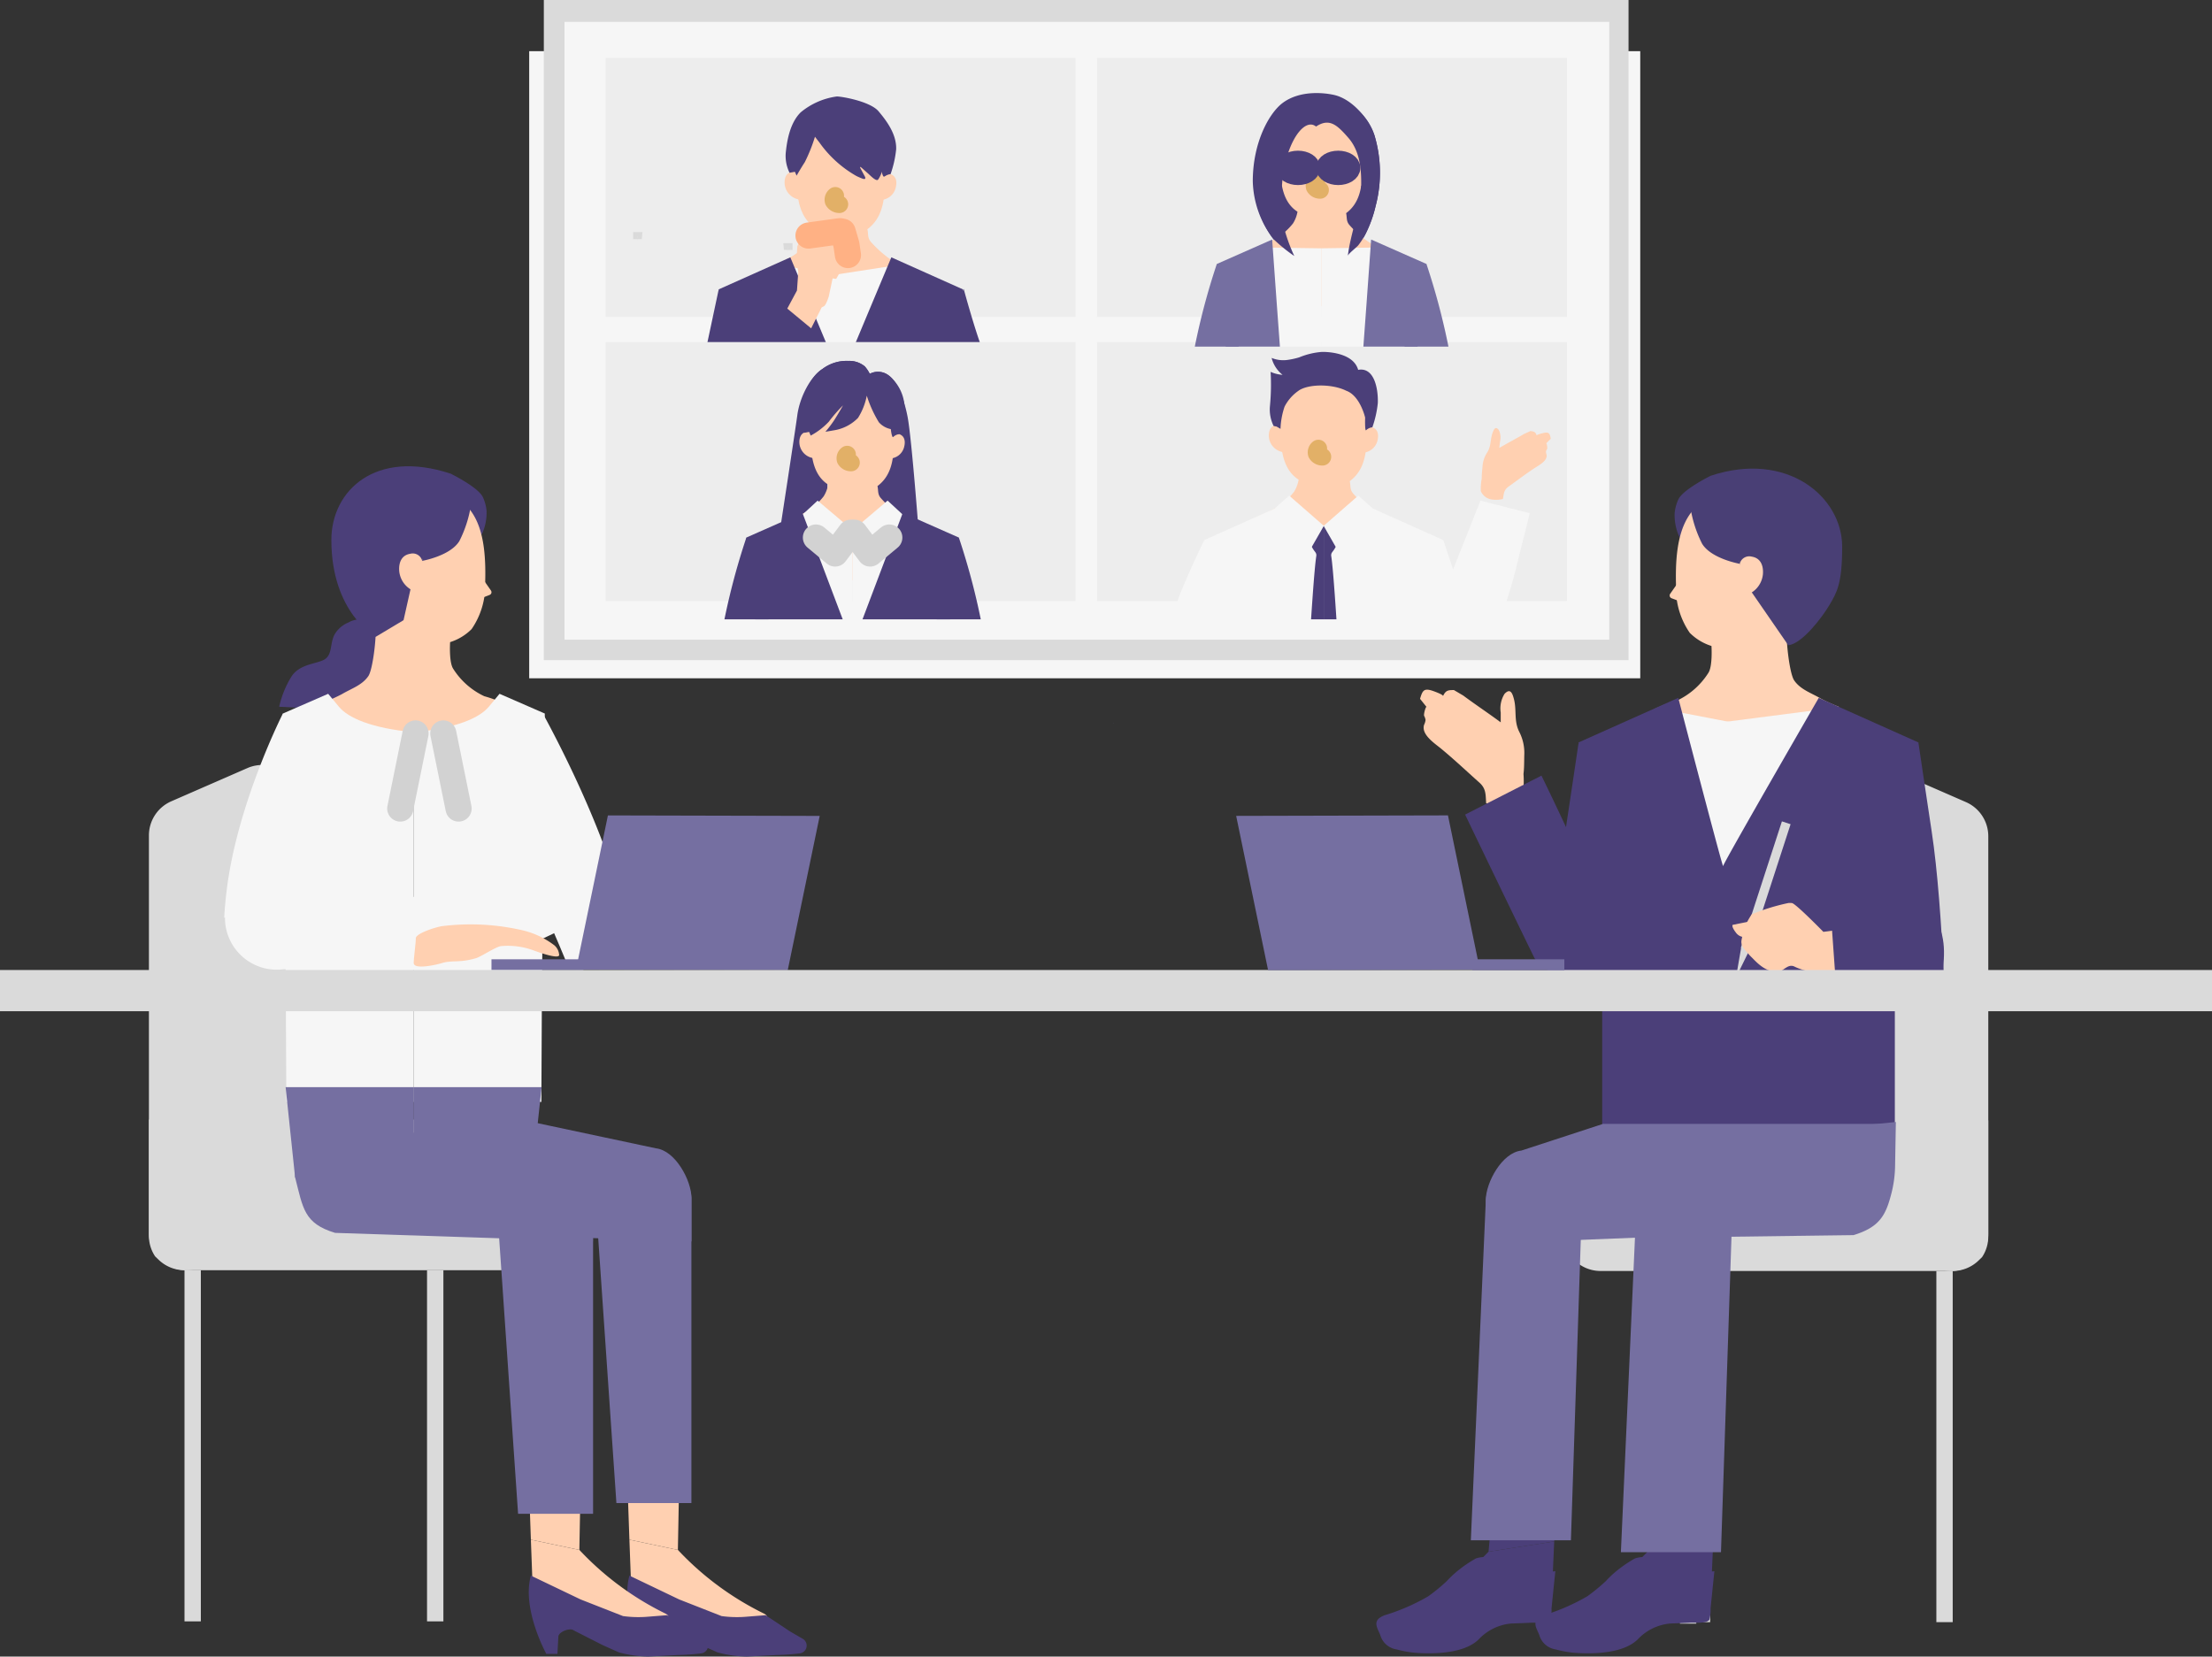 <svg xmlns="http://www.w3.org/2000/svg" xmlns:xlink="http://www.w3.org/1999/xlink" width="253.668" height="190" viewBox="0 0 253.668 190">
  <rect x="0" y="0" width="253.668" height="190" fill="#333333" stroke="none"/>
  <defs>
    <clipPath id="clip-path">
      <rect id="長方形_26275" data-name="長方形 26275" width="253.668" height="190" fill="none"/>
    </clipPath>
    <clipPath id="clip-path-2">
      <path id="パス_45322" data-name="パス 45322" d="M449.857,76.727h.013a2.678,2.678,0,0,0-.013.277Zm14.874,0h.013V77a2.678,2.678,0,0,0-.013-.277M444.537,88.1H497.7V58.8H444.537Z" transform="translate(-444.537 -58.796)" fill="none"/>
    </clipPath>
    <clipPath id="clip-path-4">
      <rect id="長方形_26280" data-name="長方形 26280" width="59.06" height="32.559" fill="none"/>
    </clipPath>
    <clipPath id="clip-path-5">
      <rect id="長方形_26281" data-name="長方形 26281" width="59.06" height="32.557" fill="none"/>
    </clipPath>
  </defs>
  <g id="recruit_sec03_img02" transform="translate(0 -0.004)">
    <rect id="長方形_26266" data-name="長方形 26266" width="127.412" height="71.925" transform="translate(60.688 5.874)" fill="#f6f6f6"/>
    <g id="グループ_21958" data-name="グループ 21958" transform="translate(0 0.004)">
      <g id="グループ_21957" data-name="グループ 21957" transform="translate(0 0)" clip-path="url(#clip-path)">
        <path id="パス_45265" data-name="パス 45265" d="M1298.593,545.451v40.378a4.273,4.273,0,0,0,1.206,2.975l8.729,9a4.254,4.254,0,0,0,6.626-.589,4.217,4.217,0,0,0,.713-2.386V549.262a4.272,4.272,0,0,0-2.564-3.916l-8.728-3.81a4.273,4.273,0,0,0-5.982,3.916" transform="translate(-1087.854 -453.351)" fill="#dadada"/>
        <path id="パス_45266" data-name="パス 45266" d="M1109,809.113h40.377a4.268,4.268,0,0,0,2.975-1.206l.393-.38a4.217,4.217,0,0,0,.713-2.385v-13.3h-40.647a4.273,4.273,0,0,0-3.916,2.562l-3.81,8.729a4.271,4.271,0,0,0,3.916,5.98" transform="translate(-925.448 -663.339)" fill="#dadada"/>
        <rect id="長方形_26267" data-name="長方形 26267" width="1.875" height="40.278" transform="translate(222.058 145.773)" fill="#dadada"/>
        <rect id="長方形_26268" data-name="長方形 26268" width="1.875" height="40.278" transform="translate(194.243 145.773)" fill="#dadada"/>
        <path id="パス_45267" data-name="パス 45267" d="M122.505,544.9v40.378a4.273,4.273,0,0,1-1.206,2.975l-8.729,9a4.254,4.254,0,0,1-6.626-.589,4.218,4.218,0,0,1-.712-2.386V548.708a4.272,4.272,0,0,1,2.564-3.916l8.728-3.81a4.273,4.273,0,0,1,5.982,3.916" transform="translate(-88.155 -452.887)" fill="#dadada"/>
        <path id="パス_45268" data-name="パス 45268" d="M149.689,808.559H109.312a4.269,4.269,0,0,1-2.975-1.206l-.393-.38a4.218,4.218,0,0,1-.712-2.386v-13.3h40.647a4.273,4.273,0,0,1,3.916,2.563l3.81,8.729a4.271,4.271,0,0,1-3.916,5.98" transform="translate(-88.155 -662.875)" fill="#dadada"/>
        <path id="パス_45269" data-name="パス 45269" d="M316.368,334.775s3.071,1.5,3.672,2.651a4.8,4.8,0,0,1,.442,1.592,5.932,5.932,0,0,1-.483,2.587l-1.409,2.378-.053-4.6-2.578-1.293Z" transform="translate(-264.685 -280.447)" fill="#4b3f79"/>
        <path id="パス_45270" data-name="パス 45270" d="M205.278,437.815a3.257,3.257,0,0,0-1.647,1.405c-.533,1.018-.242,2.217-1.066,2.8s-2.81.491-3.828,1.944a11.192,11.192,0,0,0-1.454,3.537l8.79.436s2.359-4.809,2.938-5.918-.05-3.774-.292-4.21-2.454-.592-3.44,0" transform="translate(-165.267 -366.441)" fill="#4b3f79"/>
        <path id="パス_45271" data-name="パス 45271" d="M229.039,371c1.6,4.924,5.823,9.708,11.42,9.847,5.6-.14,7.753-4.718,9.352-9.642a14.1,14.1,0,0,0-2.4-.9,8.483,8.483,0,0,1-3.558-3.133c-.516-.746-.365-3.072-.365-3.072a6.035,6.035,0,0,0,2.463-1.492,8.851,8.851,0,0,0,1.559-5.33c.144-5.133-.568-10.594-7.054-10.561-6.486-.032-8.3,3.469-8.156,8.6.076,2.652,2.652,7.078,2.652,7.078.08,1.255-.329,4.859-.845,5.606-.727,1.053-1.924,1.409-3.051,2.076a20.166,20.166,0,0,1-2.02.916" transform="translate(-191.87 -290.452)" fill="#ffd0b1"/>
        <path id="パス_45272" data-name="パス 45272" d="M340.8,410.162l.817,1.168a.336.336,0,0,1-.156.506l-.875.333Z" transform="translate(-285.315 -343.6)" fill="#ffd0b1"/>
        <path id="パス_45273" data-name="パス 45273" d="M242.432,347.186l.816-3.632,1.321-3.17s1.34-4.445,2.451-5.59l.817-4.41c-8.636-2.857-13.684,1.938-13.684,7.6,0,8.35,5.072,11.12,5.072,11.12Z" transform="translate(-196.153 -276.056)" fill="#4b3f79"/>
        <path id="パス_45274" data-name="パス 45274" d="M284.7,392.077a1.115,1.115,0,0,0-1.369-.813c-1.04.168-1.328,1.066-1.266,1.961a2.761,2.761,0,0,0,2.578,2.525l.03-2Z" transform="translate(-236.285 -327.75)" fill="#ffd0b1"/>
        <path id="パス_45275" data-name="パス 45275" d="M1166.659,496.645h0Z" transform="translate(-977.33 -416.049)" fill="#4b3f79"/>
        <path id="パス_45276" data-name="パス 45276" d="M205.1,490.352l-5.192,2.264.331,31.651.064,12.89h14.623v-42.4c-4.865-.455-7.531-1.643-8.589-2.917Z" transform="translate(-167.466 -410.777)" fill="#f6f6f6"/>
        <path id="パス_45277" data-name="パス 45277" d="M302.278,490.352l5.192,2.264-.331,31.651-.064,12.89H292.452v-42.4c4.865-.455,7.531-1.643,8.589-2.917Z" transform="translate(-244.992 -410.777)" fill="#f6f6f6"/>
        <path id="パス_45278" data-name="パス 45278" d="M193.5,506h0Z" transform="translate(-162.097 -423.888)" fill="#4b3f79"/>
        <line id="線_65" data-name="線 65" x1="1.751" y2="8.612" transform="translate(45.902 84.122)" fill="none" stroke="#d2d2d2" stroke-linecap="round" stroke-linejoin="round" stroke-width="3"/>
        <line id="線_66" data-name="線 66" x2="1.751" y2="8.612" transform="translate(50.838 84.122)" fill="none" stroke="#d2d2d2" stroke-linecap="round" stroke-linejoin="round" stroke-width="3"/>
        <path id="パス_45279" data-name="パス 45279" d="M183.863,527.008c-.149-1.255-8.4-3.047-12.072-2.418.129-3.466-2.6-15.905-6.61-20.29,0,0-5.187,10.2-6.432,20.153-.144,1.149-.24,2.236-.3,3.261l.091-.028a5.94,5.94,0,0,0,6.7,5.944l.051-.007c8.132.083,18.214.092,18.214.092Z" transform="translate(-132.74 -422.461)" fill="#f6f6f6"/>
        <path id="パス_45280" data-name="パス 45280" d="M372.342,612.853l.727,1.64c1.374,3.1,2.74,6.206,4.029,9.343,5.437-.235,14.817-1.005,14.817-1.005l.385-7.451s-4.993-3.922-17.068-2.923c-.922.076-1.891.212-2.89.4" transform="translate(-311.917 -512.93)" fill="#f6f6f6"/>
        <path id="パス_45281" data-name="パス 45281" d="M369.2,528.4a23.734,23.734,0,0,0,.111,2.647q2.4-1.111,4.782-2.272c1.963-.954,3.919-1.923,5.876-2.89-2.387-9.611-8.968-21.4-8.968-21.4-4.247,4.644-1.663,21.848-1.8,23.914" transform="translate(-308.734 -422.616)" fill="#f6f6f6"/>
        <path id="パス_45282" data-name="パス 45282" d="M449.238,1045.644l-.152,8.079-5.559-1.174-.241-6.906Z" transform="translate(-371.348 -875.955)" fill="#ffd0b1"/>
        <path id="パス_45283" data-name="パス 45283" d="M450.33,1089.372l-5.559-1.174.224,6.012a22.134,22.134,0,0,0,4.7,2.029c9.024,2.234,12.085,1.131,10.4.378a33.973,33.973,0,0,1-9.76-7.245" transform="translate(-372.592 -911.603)" fill="#ffd0b1"/>
        <path id="パス_45284" data-name="パス 45284" d="M443.527,1113.563l5.706,2.734,4.868,1.91a12.94,12.94,0,0,0,2.88.07l2.167-.171,2.793,1.856,1.452.843a.9.9,0,0,1-.307,1.676,26.891,26.891,0,0,1-2.692.192l-3.4.178a13.639,13.639,0,0,1-3.366-.482l-1.873-.837-3.289-1.672c-.408-.366-1.742.142-1.781.69l-.11,1.993-1.272,0s-2.842-5.147-1.771-8.981" transform="translate(-371.348 -932.852)" fill="#4b3f79"/>
        <path id="パス_45285" data-name="パス 45285" d="M430.168,832.163c-2.093.106-5.161-.037-7.254.054-.5.022-1,.057-1.505.114a1.184,1.184,0,0,0-1.039,1.25l2.468,35.931h8.6v-35c0-.685-.576-2.382-1.26-2.347h-.013" transform="translate(-352.15 -697.117)" fill="#756fa1"/>
        <path id="パス_45286" data-name="パス 45286" d="M303.508,805.469c-3.578-1.083,11.086-12.761,11.086-12.761l14.4,3.062c2.237.243,4.083,3.688,4.083,5.689v4.986Z" transform="translate(-253.783 -664.066)" fill="#756fa1"/>
        <path id="パス_45287" data-name="パス 45287" d="M379.615,1045.644l-.152,8.079-5.559-1.174-.241-6.906Z" transform="translate(-313.024 -875.955)" fill="#ffd0b1"/>
        <path id="パス_45288" data-name="パス 45288" d="M292.211,778.692l13.58.02,1.108-10.351H292.211Z" transform="translate(-244.79 -643.67)" fill="#756fa1"/>
        <path id="パス_45289" data-name="パス 45289" d="M216.526,778.692l-13.6.02-1.087-10.351h14.688Z" transform="translate(-169.084 -643.67)" fill="#756fa1"/>
        <path id="パス_45290" data-name="パス 45290" d="M380.707,1089.372l-5.559-1.174.224,6.012a22.135,22.135,0,0,0,4.7,2.029c9.024,2.234,12.085,1.131,10.4.378a33.973,33.973,0,0,1-9.76-7.245" transform="translate(-314.268 -911.603)" fill="#ffd0b1"/>
        <path id="パス_45291" data-name="パス 45291" d="M373.9,1113.563l5.706,2.734,4.868,1.91a12.94,12.94,0,0,0,2.88.07l2.167-.171,2.793,1.856,1.452.843a.9.9,0,0,1-.307,1.676,26.891,26.891,0,0,1-2.692.192l-3.4.178a13.639,13.639,0,0,1-3.366-.482l-1.873-.837-3.289-1.672c-.408-.366-1.742.142-1.781.69l-.11,1.993-1.272,0s-2.842-5.147-1.771-8.981" transform="translate(-313.024 -932.852)" fill="#4b3f79"/>
        <path id="パス_45292" data-name="パス 45292" d="M360.682,839.732c-2.093.106-5.161-.037-7.254.054-.5.022-1,.057-1.505.114a1.184,1.184,0,0,0-1.039,1.25l2.468,35.932h8.6v-35c0-.685-.576-2.382-1.26-2.347h-.013" transform="translate(-293.939 -703.458)" fill="#756fa1"/>
        <path id="パス_45293" data-name="パス 45293" d="M212.525,804.369c-3.578-1.083-3.673-2.818-4.584-6.361l-.116-6.613,30.184,3.275c2.237.243,4.083,3.688,4.083,5.689v4.987Z" transform="translate(-174.098 -662.966)" fill="#756fa1"/>
        <path id="パス_45294" data-name="パス 45294" d="M298.978,341.447l-.637,3.329s3.217-.56,4.264-2.273a13.733,13.733,0,0,0,1.387-4.557l-2.384-3.169Z" transform="translate(-249.925 -280.448)" fill="#4b3f79"/>
        <path id="パス_45295" data-name="パス 45295" d="M431.283,594.049,407,593.992l3.661-17.689,24.288.057Z" transform="translate(-340.947 -482.78)" fill="#756fa1"/>
        <path id="パス_45296" data-name="パス 45296" d="M309.023,656.691a1.579,1.579,0,0,0-.548-1.074,9.645,9.645,0,0,0-3.622-1.716,26.487,26.487,0,0,0-9.266-.479c-.594.082-3.026.811-3,1.41.016.438-.253,2.35-.235,2.829.028.76,2.479.22,3.208,0,1.231-.373,1.967,0,3.915-.561.612-.176,2.319-1.346,2.907-1.392a8.536,8.536,0,0,1,3.646.47c.212.079,3.093,1.162,3,.513" transform="translate(-244.904 -547.196)" fill="#ffd0b1"/>
        <rect id="長方形_26269" data-name="長方形 26269" width="10.545" height="1.244" transform="translate(56.362 110.026)" fill="#756fa1"/>
        <rect id="長方形_26270" data-name="長方形 26270" width="1.875" height="40.278" transform="translate(21.157 145.683)" fill="#dadada"/>
        <rect id="長方形_26271" data-name="長方形 26271" width="1.875" height="40.278" transform="translate(48.972 145.683)" fill="#dadada"/>
        <rect id="長方形_26272" data-name="長方形 26272" width="124.392" height="75.713" transform="translate(62.365)" fill="#dadada"/>
        <rect id="長方形_26273" data-name="長方形 26273" width="119.811" height="70.861" transform="translate(64.737 2.507)" fill="#f6f6f6"/>
        <path id="パス_45297" data-name="パス 45297" d="M786.693,511.006v.032l-.019-.016Z" transform="translate(-659.011 -428.079)" fill="#756fa1"/>
        <rect id="長方形_26274" data-name="長方形 26274" width="53.891" height="29.707" transform="translate(69.45 6.643)" fill="#ededed"/>
        <path id="パス_45298" data-name="パス 45298" d="M786.574,511.022l-.019.016v-.032Z" transform="translate(-658.911 -428.079)" fill="#756fa1"/>
        <path id="パス_45299" data-name="パス 45299" d="M786.574,511.022l-.019.016v-.032Z" transform="translate(-658.911 -428.079)" fill="#4b3f79"/>
        <path id="パス_45300" data-name="パス 45300" d="M786.693,511.006v.032l-.019-.016Z" transform="translate(-659.011 -428.079)" fill="#4b3f79"/>
      </g>
    </g>
    <g id="グループ_21960" data-name="グループ 21960" transform="translate(70.505 10.46)">
      <g id="グループ_21959" data-name="グループ 21959" clip-path="url(#clip-path-2)">
        <path id="パス_45301" data-name="パス 45301" d="M603.178,182.625v0s0,0,0,0Z" transform="translate(-574.962 -160.602)" fill="#4b3f79"/>
        <path id="パス_45302" data-name="パス 45302" d="M716.31,187.111v0s0,0,0,0Z" transform="translate(-667.974 -164.29)" fill="#4b3f79"/>
        <path id="パス_45303" data-name="パス 45303" d="M528.525,268.505v0s0,0,0,0Z" transform="translate(-513.586 -231.208)" fill="#4b3f79"/>
        <path id="パス_45304" data-name="パス 45304" d="M459.185,152.492h.014a2.966,2.966,0,0,0-.014.308Z" transform="translate(-456.58 -135.828)" fill="none" stroke="#dadada" stroke-miterlimit="10" stroke-width="1"/>
        <path id="パス_45305" data-name="パス 45305" d="M556.292,159.619v.277a2.661,2.661,0,0,0-.013-.277Z" transform="translate(-536.406 -141.688)" fill="none" stroke="#dadada" stroke-miterlimit="10" stroke-width="1"/>
        <path id="パス_45306" data-name="パス 45306" d="M459.2,152.492a2.966,2.966,0,0,0-.014.308v-.308Z" transform="translate(-456.58 -135.828)" fill="#fff"/>
        <path id="パス_45307" data-name="パス 45307" d="M556.292,159.619v.277a2.661,2.661,0,0,0-.013-.277Z" transform="translate(-536.406 -141.688)" fill="#fff"/>
        <path id="パス_45308" data-name="パス 45308" d="M494.024,187.02s-1.373,6.4-1.911,8.969c-1.852,8.853-1.858,12.807-1.858,12.807H497.9s-.751-7.659-.869-9.144.051-9.294-3-12.633" transform="translate(-482.124 -164.215)" fill="#4b3f79"/>
        <path id="パス_45309" data-name="パス 45309" d="M555.917,111.152a.8.8,0,0,0-.984-.585c-.748.121-.955.766-.91,1.41a1.985,1.985,0,0,0,1.854,1.816Z" transform="translate(-534.547 -101.347)" fill="#ffd0b1"/>
        <path id="パス_45310" data-name="パス 45310" d="M560.471,91.954c-1.334,3.52-4.394,6.834-8.418,6.733s-6.763-3.54-7.912-7.081c.82-.42,1.6-.666,2.411-1.146a7.751,7.751,0,0,0,2.295-1.968,3.964,3.964,0,0,0,.549-1.438c-1.8-1.143-2.061-3.4-2.115-5.308-.1-3.691.729-7.975,5.337-7.594s4.9,4.444,4.769,8.157c-.067,1.918-.4,3.737-1.994,4.925.124.539-.01.984.409,1.463a12.921,12.921,0,0,0,2.277,2.026c.786.535,1.607.743,2.393,1.231" transform="translate(-526.426 -71.401)" fill="#ffd0b1"/>
        <path id="パス_45311" data-name="パス 45311" d="M614.979,112.468a.724.724,0,0,1,.982-.382c.643.255.707.916.548,1.53a1.851,1.851,0,0,1-1.982,1.41Z" transform="translate(-584.294 -102.55)" fill="#ffd0b1"/>
        <path id="パス_45312" data-name="パス 45312" d="M558.035,66.84a18.463,18.463,0,0,1-1.167,2.917c-.476.73-.942,1.55-.942,1.55l-.193-.446-.613.112a4.34,4.34,0,0,1-.432-2.341c.114-1.046.389-3.294,1.713-4.593a8.191,8.191,0,0,1,4.121-1.814c.435-.029,3.814.531,4.8,1.693.929,1.1,2.083,2.64,2.023,4.369a12.376,12.376,0,0,1-.639,2.841,1.439,1.439,0,0,0-.608.22c-.156.1-.2.1-.279-.063a1.68,1.68,0,0,1-.138-.68.886.886,0,0,1-.068.522,3.291,3.291,0,0,1-.286.551.275.275,0,0,1-.106.116c-.26.122-.91-.574-1.088-.727-.248-.215-.49-.437-.737-.654-.172-.152-.258-.165-.118.1l.462.861a.5.5,0,0,1,.064.162c.033.239-.241.141-.367.093-.221-.085-.438-.179-.65-.284a13.123,13.123,0,0,1-4.253-3.856c-.168-.213-.335-.427-.5-.646" transform="translate(-535.08 -61.614)" fill="#4b3f79"/>
        <path id="パス_45313" data-name="パス 45313" d="M585.61,126.235a.576.576,0,0,0-.209.605.774.774,0,0,0,.686.376" transform="translate(-560.324 -114.241)" fill="none" stroke="#e2b067" stroke-linecap="round" stroke-linejoin="round" stroke-width="2"/>
        <path id="パス_45314" data-name="パス 45314" d="M533.323,171.178l-3.733,1.628v24.412l10.8,1.132V172.266Z" transform="translate(-514.463 -151.191)" fill="#f6f6f6"/>
        <path id="パス_45315" data-name="パス 45315" d="M525.386,178.281h0Z" transform="translate(-511.006 -157.031)" fill="#4b3f79"/>
        <path id="パス_45316" data-name="パス 45316" d="M655.727,206.714a26.258,26.258,0,0,1,4.659-.986c-1.215-4.737-2.177-9.151-3.439-12.507-.924-2.458-2.118-6.864-2.118-6.864a29.024,29.024,0,0,0-3.152,12.261,90.162,90.162,0,0,0,1.125,10.766c.032-.012,2.076-2.388,2.925-2.67" transform="translate(-614.819 -163.67)" fill="#4b3f79"/>
        <path id="パス_45317" data-name="パス 45317" d="M592.692,171.178l3.733,1.628v24.412l-10.8,1.132V172.266Z" transform="translate(-560.534 -151.191)" fill="#f6f6f6"/>
        <path id="パス_45318" data-name="パス 45318" d="M539.478,169.638l-1.952,11.927v24.047H513.4V181.565l-1.953-11.927,8.226-3.679s5.549,13.233,5.792,13.874c.243-.642,5.792-13.874,5.792-13.874Z" transform="translate(-499.544 -146.9)" fill="#4b3f79"/>
        <path id="パス_45319" data-name="パス 45319" d="M555.744,157.957l1.111-2.069.149-2.11a11.67,11.67,0,0,1-.1-2.988c.236-.5.359-1.063.811-1.135l2.938-.469s1.225-.208,1.438-.049a9.5,9.5,0,0,1,.608,2.675,6.205,6.205,0,0,1-.72,1.631l-.627,1.111-.408-.06-.443,2.083c-.065.209-.338.989-.53,1.094l-.28.152-1.21,2.4Z" transform="translate(-535.966 -133.02)" fill="#ffd0b1"/>
        <path id="パス_45320" data-name="パス 45320" d="M569.433,149.581l3.614-.5.3.06.429,1.465.179,1.21" transform="translate(-547.22 -133.02)" fill="none" stroke="#ffb184" stroke-linecap="round" stroke-linejoin="round" stroke-width="3"/>
        <path id="パス_45321" data-name="パス 45321" d="M497.772,222.441c3.228-5.2,7.487-17.137,7.487-17.137l-4.906-3.167a101.23,101.23,0,0,0-6.29,9.294c-.52.871-4.864,8.954-4.161,9.793,1.118,1.336,4.185,7.006,7.871,1.217" transform="translate(-481.77 -176.643)" fill="#4b3f79"/>
        <line id="線_67" data-name="線 67" y2="32.557" transform="translate(-2.949 -3.257)" fill="none" stroke="#dadada" stroke-miterlimit="10" stroke-width="1"/>
      </g>
    </g>
    <g id="グループ_21962" data-name="グループ 21962" transform="translate(0 0.004)">
      <g id="グループ_21961" data-name="グループ 21961" transform="translate(0 0)" clip-path="url(#clip-path)">
        <rect id="長方形_26276" data-name="長方形 26276" width="53.891" height="29.707" transform="translate(125.8 39.233)" fill="#ededed"/>
        <rect id="長方形_26277" data-name="長方形 26277" width="53.891" height="29.707" transform="translate(69.45 39.233)" fill="#ededed"/>
        <rect id="長方形_26278" data-name="長方形 26278" width="53.891" height="29.707" transform="translate(125.8 6.643)" fill="#ededed"/>
        <path id="パス_45323" data-name="パス 45323" d="M938,523.286h0Z" transform="translate(-785.773 -438.366)" fill="#ffd0b1"/>
        <path id="パス_45324" data-name="パス 45324" d="M984.115,508.286h0Z" transform="translate(-824.41 -425.8)" fill="#ffd0b1"/>
        <path id="パス_45325" data-name="パス 45325" d="M1046.253,309.766a6.763,6.763,0,0,1,.107-1.459c-.005-.5.052-.889.09-1.372a3.288,3.288,0,0,1,.532-1.592c.483-.747.33-1.509.635-2.3.152-.4.338-.747.7-.283a1.959,1.959,0,0,1,.131,1.358l-.075.7c.88-.52,1.986-1.1,2.866-1.618l.7-.317c.412.044.582.08.729.51-.028-.11.763-.292.838-.307.589-.114.665.1.771.676l-.526.531c.063-.064.164.537.106.646a.891.891,0,0,0-.131.282,1.042,1.042,0,0,0,.065.352c.152.716-.9,1.246-1.377,1.56-1.02.673-2,1.416-2.991,2.129-.531.38-.527.81-.635,1.409a3.193,3.193,0,0,1-1.146.073,1.609,1.609,0,0,1-1.387-.973" transform="translate(-876.437 -253.441)" fill="#ffd0b1"/>
      </g>
    </g>
    <g id="グループ_21964" data-name="グループ 21964" transform="translate(121.622 38.476)">
      <g id="グループ_21963" data-name="グループ 21963" clip-path="url(#clip-path-4)">
        <path id="パス_45326" data-name="パス 45326" d="M905.494,299.508a.784.784,0,0,0-.962-.572c-.731.118-.933.749-.89,1.379a1.941,1.941,0,0,0,1.812,1.775Z" transform="translate(-879.754 -288.684)" fill="#ffd0b1"/>
        <path id="パス_45327" data-name="パス 45327" d="M909.947,280.738c-1.3,3.442-4.3,6.682-8.231,6.583s-6.612-3.462-7.736-6.923c.8-.411,1.565-.652,2.357-1.121a7.576,7.576,0,0,0,2.244-1.924,3.874,3.874,0,0,0,.537-1.406c-1.757-1.117-2.016-3.326-2.068-5.19-.1-3.609.713-7.8,5.219-7.425s4.79,4.345,4.663,7.975c-.066,1.876-.387,3.654-1.95,4.815.121.527-.01.962.4,1.431a12.63,12.63,0,0,0,2.227,1.981c.768.523,1.571.726,2.339,1.2" transform="translate(-871.815 -259.405)" fill="#ffd0b1"/>
        <path id="パス_45328" data-name="パス 45328" d="M963.241,300.794a.708.708,0,0,1,.961-.374c.628.249.691.9.536,1.5a1.81,1.81,0,0,1-1.938,1.379Z" transform="translate(-928.395 -289.86)" fill="#ffd0b1"/>
        <path id="パス_45329" data-name="パス 45329" d="M907.564,256.454a4.965,4.965,0,0,0-1.6,1.825,8.875,8.875,0,0,0-.464,2.543l-.448-.261-.34-.066a4.245,4.245,0,0,1-.423-2.289,25.984,25.984,0,0,0,.078-3.921,3.943,3.943,0,0,0,1.369.342,3.6,3.6,0,0,1-1.255-1.939,3.514,3.514,0,0,0,1.825.228,8.882,8.882,0,0,0,1.339-.294,8.52,8.52,0,0,1,2.54-.619c.425-.028,3.651,0,4.221,2.053,1.825-.342,2.312,2.12,2.253,3.811a12.1,12.1,0,0,1-.625,2.778,1.231,1.231,0,0,0-.7.319c-.184.252-.129-1.433-.129-1.433s-.57-2.51-2.168-3.08c-1.6-.8-4.335-.8-5.476,0" transform="translate(-880.276 -250.108)" fill="#4b3f79"/>
        <path id="パス_45330" data-name="パス 45330" d="M934.525,314.255a.563.563,0,0,0-.2.592.757.757,0,0,0,.671.368" transform="translate(-904.958 -301.291)" fill="none" stroke="#e2b067" stroke-linecap="round" stroke-linejoin="round" stroke-width="2"/>
        <path id="パス_45331" data-name="パス 45331" d="M883.4,358.2l-3.65,1.591V383.66l10.558,1.107v-25.5Z" transform="translate(-860.118 -337.42)" fill="#f6f6f6"/>
        <path id="パス_45332" data-name="パス 45332" d="M875.641,365.144h0Z" transform="translate(-856.737 -343.129)" fill="#4b3f79"/>
        <path id="パス_45333" data-name="パス 45333" d="M875.568,374.1l-3.351-12.146c-.6-2.181-2.163-8.858-2.163-8.858l-8.042,3.6,1.909,11.661v17.42h11.8v-11.1l-.157-.568" transform="translate(-845.533 -333.226)" fill="#f6f6f6"/>
        <path id="パス_45334" data-name="パス 45334" d="M945.941,358.2l3.65,1.591V383.66l-10.558,1.107v-25.5Z" transform="translate(-908.856 -337.42)" fill="#f6f6f6"/>
        <path id="パス_45335" data-name="パス 45335" d="M939.188,374.1l3.351-12.146c.6-2.181,2.163-8.858,2.163-8.858l8.042,3.6-1.909,11.661v17.42h-11.8v-11.1l.157-.568" transform="translate(-908.854 -333.226)" fill="#f6f6f6"/>
        <path id="パス_45336" data-name="パス 45336" d="M927.835,391.952c0-5.564,0-19.113,0-24.676q0,4.395,0,8.789c0,2.414,0,12.814,0,15.229v.66l-2.44-2.4c.256-1.663,1.113-18.92,1.573-21.886.05-.321-.082-.433-.258-.671a6.906,6.906,0,0,1-.528-.924,5.672,5.672,0,0,1-.6-1.891h2.252q0,1.471,0,2.942v24.831Z" transform="translate(-897.643 -342.336)" fill="#4b3f79"/>
        <path id="パス_45337" data-name="パス 45337" d="M939.031,391.952c0-5.564,0-19.113,0-24.676q0,4.395,0,8.789c0,2.414,0,12.814,0,15.229v.66l2.44-2.4c-.256-1.663-1.113-18.92-1.572-21.886-.05-.321.082-.433.258-.671a6.906,6.906,0,0,0,.527-.924,5.669,5.669,0,0,0,.6-1.891h-2.252q0,1.471,0,2.942v24.831Z" transform="translate(-908.854 -342.336)" fill="#4b3f79"/>
        <path id="パス_45338" data-name="パス 45338" d="M903.231,346.18l1.7-1.5,3.974,3.468-2.311,4.032-4.225-5.294Z" transform="translate(-878.71 -326.307)" fill="#f6f6f6"/>
        <path id="パス_45339" data-name="パス 45339" d="M944.7,346.18l-1.7-1.5-3.974,3.468,2.312,4.032,4.225-5.294Z" transform="translate(-908.855 -326.307)" fill="#f6f6f6"/>
        <path id="パス_45340" data-name="パス 45340" d="M835.851,373.321s-1.718,3.546-2.754,6.151c-1.468,3.693-3.957,14.255-2.422,16.737.1.158,1.072,1.618,1.072,1.618l4.948-2.736,2.028-11.65a80.348,80.348,0,0,0-2.872-10.12" transform="translate(-819.372 -349.852)" fill="#f6f6f6"/>
        <path id="パス_45341" data-name="パス 45341" d="M977.351,360.757s-1.081,1.209,1.722,1.149c1.537-.033,4.612-.014,4.612-.014s3.141,1.089,4.863.433a5.012,5.012,0,0,0,2.952-3.41c.889-2.78,1.129-4.255,1.884-7.074.048-.18.609-2.491.609-2.491l-5.647-1.439-3.138,7.889-1.127-3.369s-4.741,4.2-6.73,8.327" transform="translate(-940.19 -328.961)" fill="#f6f6f6"/>
      </g>
    </g>
    <g id="グループ_21966" data-name="グループ 21966" transform="translate(121.622 7.203)">
      <g id="グループ_21965" data-name="グループ 21965" clip-path="url(#clip-path-5)">
        <path id="パス_45342" data-name="パス 45342" d="M901.638,65.9c-1.54-1.269-1.093,5.649-.874,11.384.041,1.08-1.92.863-1.732,1.927a5.952,5.952,0,0,1,.109,1.534,18.785,18.785,0,0,1-2.381-1.935,10.407,10.407,0,0,1-2.146-6.406c0-4.509,1.829-7.983,3.432-8.99,1.711-1.076,2.861-1.168,4.061-.464.424.248.922-.452,1.945-.22a6.3,6.3,0,0,1,4.282,4.163,14.913,14.913,0,0,1,.141,8.1,14.377,14.377,0,0,1-1.137,3.177,8.238,8.238,0,0,1-.853,1.343c-.187.239-1.174.987-1.2,1.218.3-2.6-.829-.76-.791-3.383.027-1.866,2.186-8.617.868-10.138s-2.2-2.315-3.723-1.313" transform="translate(-872.337 -58.579)" fill="#4b3f79"/>
        <path id="パス_45343" data-name="パス 45343" d="M860.216,183.445l.046,0c-.08-3.95-.444-10.8-2.667-13.229a78.587,78.587,0,0,0-2.711,10.439l.335,2.107a37.17,37.17,0,0,0,5,.68" transform="translate(-839.673 -147.145)" fill="#756fa1"/>
        <path id="パス_45344" data-name="パス 45344" d="M905.607,103.364a.746.746,0,0,0-.916-.544c-.7.112-.888.713-.846,1.312a1.846,1.846,0,0,0,1.724,1.689Z" transform="translate(-879.922 -91.721)" fill="#ffd0b1"/>
        <path id="パス_45345" data-name="パス 45345" d="M909.843,85.507c-1.24,3.274-4.087,6.356-7.829,6.263s-6.29-3.293-7.359-6.586c.763-.391,1.489-.62,2.242-1.066a7.206,7.206,0,0,0,2.135-1.831,3.682,3.682,0,0,0,.51-1.338c-1.671-1.063-1.918-3.164-1.968-4.937-.1-3.433.678-7.418,4.964-7.063s4.557,4.133,4.436,7.587c-.062,1.784-.368,3.476-1.855,4.581.115.5-.009.916.38,1.361a12.011,12.011,0,0,0,2.118,1.884c.731.5,1.494.691,2.225,1.145" transform="translate(-872.37 -63.868)" fill="#ffd0b1"/>
        <path id="パス_45346" data-name="パス 45346" d="M960.541,104.587a.673.673,0,0,1,.914-.356c.6.237.657.852.51,1.423a1.722,1.722,0,0,1-1.844,1.311Z" transform="translate(-926.193 -92.84)" fill="#ffd0b1"/>
        <path id="パス_45347" data-name="パス 45347" d="M933.225,117.393a.536.536,0,0,0-.194.563.72.72,0,0,0,.638.35" transform="translate(-903.899 -103.714)" fill="none" stroke="#e2b067" stroke-linecap="round" stroke-linejoin="round" stroke-width="2"/>
        <path id="パス_45348" data-name="パス 45348" d="M887.3,174.829l1.531-.028V159.676l-6.917-.1-3.655,1.514,1.77,13.643c2.42.15,4.848.142,7.272.1" transform="translate(-858.89 -138.393)" fill="#f6f6f6"/>
        <path id="パス_45349" data-name="パス 45349" d="M871.6,170.393c.384.038.769.072,1.153.1,1.607.117,3.217.159,4.828.164V169.5c-.052-.19-1.109-15.031-1.109-15.031l-6.34,2.8,1.34,12.476Z" transform="translate(-852.206 -134.193)" fill="#756fa1"/>
        <path id="パス_45350" data-name="パス 45350" d="M943.938,174.723H946.5l1.769-13.636-3.655-1.514-6.917.1V174.8c2.079-.039,4.157-.077,6.237-.077" transform="translate(-907.761 -138.393)" fill="#f6f6f6"/>
        <path id="パス_45351" data-name="パス 45351" d="M965.06,170.524h4.288l.153-.781,1.34-12.476-6.34-2.8s-1.057,14.841-1.109,15.031v1.037c.556,0,1.112-.009,1.668-.009" transform="translate(-928.883 -134.193)" fill="#756fa1"/>
        <path id="パス_45352" data-name="パス 45352" d="M996.036,183.476c-.113-1-.239-1.947-.377-2.818a78.585,78.585,0,0,0-2.711-10.439c-2.228,2.437-2.588,9.311-2.667,13.257Z" transform="translate(-950.99 -147.145)" fill="#756fa1"/>
        <path id="パス_45353" data-name="パス 45353" d="M900.581,63.86c-1.54-1.269-4.148,2.816-3.93,8.552a23.986,23.986,0,0,0,.314,3.25,19.245,19.245,0,0,0,1.119,3.043A18.783,18.783,0,0,1,895.7,76.77a11.3,11.3,0,0,1-2.375-6.635c0-4.509,1.911-7.863,3.432-8.99,2.041-1.514,4.868-1.144,5.892-.912,2.1.475,4,2.774,4.625,4.62a14.912,14.912,0,0,1,.141,8.1,14.374,14.374,0,0,1-1.137,3.177,8.246,8.246,0,0,1-.853,1.343c-.187.239-1.174.987-1.2,1.218.3-2.6,1.494-5.428,1.531-8.051.027-1.866-.136-3.949-1.455-5.47s-2.2-2.315-3.723-1.313" transform="translate(-871.28 -56.542)" fill="#4b3f79"/>
        <path id="パス_45354" data-name="パス 45354" d="M916.859,103.776c0,.536-.69.971-1.542.971s-1.542-.435-1.542-.971.691-.971,1.542-.971S916.859,103.24,916.859,103.776Z" transform="translate(-888.09 -91.721)" fill="none" stroke="#4b3f79" stroke-miterlimit="10" stroke-width="2"/>
        <path id="パス_45355" data-name="パス 45355" d="M942.794,103.776c0,.536-.69.971-1.542.971s-1.542-.435-1.542-.971.691-.971,1.542-.971S942.794,103.24,942.794,103.776Z" transform="translate(-909.412 -91.721)" fill="none" stroke="#4b3f79" stroke-miterlimit="10" stroke-width="2"/>
      </g>
    </g>
    <g id="グループ_21968" data-name="グループ 21968" transform="translate(0 0.004)">
      <g id="グループ_21967" data-name="グループ 21967" transform="translate(0 0)" clip-path="url(#clip-path)">
        <path id="パス_45356" data-name="パス 45356" d="M1402.172,67.524h0Z" transform="translate(-1174.623 -56.567)" fill="#4b3f79"/>
      </g>
    </g>
    <g id="グループ_21970" data-name="グループ 21970" transform="translate(67.653 38.476)">
      <g id="グループ_21969" data-name="グループ 21969" clip-path="url(#clip-path-4)">
        <path id="パス_45357" data-name="パス 45357" d="M559.974,261.783a7.348,7.348,0,0,1-1.006,2.542,4.935,4.935,0,0,1-2.578,1.389l-1.16.2a13.114,13.114,0,0,0,.992-1.306c.449-.688,1.028-1.722,1.028-1.722a17.11,17.11,0,0,0-1.629,1.873c-.449.688.02,13.882.02,13.882H553.22l-3.3-.77s1.87-12.213,2.09-13.863c.272-2.037,1.486-4.423,2.885-5.3a4.588,4.588,0,0,1,2.981-.919,2.758,2.758,0,0,1,1.875.629,4.057,4.057,0,0,1,.567.849,2.011,2.011,0,0,1,2.079.118c1.159.707,1.935,3.085,2.265,4.845.479,2.555,1.32,13.863,1.32,13.863s-1.473-.243-1.65,0-1.32.11-1.32.11-2.049.779-2.641.11-.4-16.529-.4-16.529" transform="translate(-528.228 -254.863)" fill="#4b3f79"/>
        <path id="パス_45358" data-name="パス 45358" d="M518.078,383.277h-5.543q.071-.506.147-.984a79.768,79.768,0,0,1,2.749-10.582,9.521,9.521,0,0,1,1.809,4.208,43.093,43.093,0,0,1,.839,7.358" transform="translate(-497.492 -348.529)" fill="#4b3f79"/>
        <path id="パス_45359" data-name="パス 45359" d="M564.787,303.932a.756.756,0,0,0-.928-.551c-.705.114-.9.722-.858,1.33a1.872,1.872,0,0,0,1.748,1.712Z" transform="translate(-538.979 -292.338)" fill="#ffd0b1"/>
        <path id="パス_45360" data-name="パス 45360" d="M569.081,285.828c-1.258,3.319-4.143,6.444-7.938,6.349s-6.377-3.339-7.461-6.677c.773-.4,1.51-.629,2.273-1.081a7.31,7.31,0,0,0,2.164-1.856,3.742,3.742,0,0,0,.518-1.356c-1.695-1.078-1.944-3.207-1.995-5.005-.1-3.48.688-7.52,5.033-7.161s4.62,4.19,4.5,7.692c-.063,1.809-.373,3.523-1.88,4.644.117.508-.009.928.385,1.38a12.178,12.178,0,0,0,2.148,1.91c.741.5,1.515.7,2.256,1.161" transform="translate(-531.321 -264.101)" fill="#ffd0b1"/>
        <path id="パス_45361" data-name="パス 45361" d="M620.48,305.171a.683.683,0,0,1,.926-.361c.606.24.667.864.517,1.443a1.746,1.746,0,0,1-1.869,1.329Z" transform="translate(-585.889 -293.472)" fill="#ffd0b1"/>
        <path id="パス_45362" data-name="パス 45362" d="M571.228,261.783a7.348,7.348,0,0,1-1.006,2.542,4.935,4.935,0,0,1-2.578,1.389l-1.16.2a13.108,13.108,0,0,0,.992-1.306c.449-.688,1.029-1.722,1.029-1.722a17.1,17.1,0,0,0-1.629,1.873,7.989,7.989,0,0,1-2.078,1.591l-.182-.42-.578.105a4.094,4.094,0,0,1-.408-2.207c.223-2.043,1.12-4.243,2.519-5.123a4.588,4.588,0,0,1,2.981-.919,2.758,2.758,0,0,1,1.875.629,4.056,4.056,0,0,1,.567.849,2.011,2.011,0,0,1,2.079.118,4.877,4.877,0,0,1,1.908,4.12,11.666,11.666,0,0,1-.6,2.68,1.187,1.187,0,0,0-.675.308c-.177.243-.3-.884-.3-.884a2.486,2.486,0,0,1-1.368-.781,13.775,13.775,0,0,1-1.384-3.042" transform="translate(-539.482 -254.863)" fill="#4b3f79"/>
        <path id="パス_45363" data-name="パス 45363" d="M592.786,318.154a.543.543,0,0,0-.2.571.73.73,0,0,0,.647.355" transform="translate(-563.287 -304.497)" fill="none" stroke="#e2b067" stroke-linecap="round" stroke-linejoin="round" stroke-width="2"/>
        <path id="パス_45364" data-name="パス 45364" d="M563.174,347.875l4.012,3.4-2.006,2.668-4.515-3.748Z" transform="translate(-537.062 -328.931)" fill="#f6f6f6"/>
        <path id="パス_45365" data-name="パス 45365" d="M601.34,347.875l-4.012,3.4,2.006,2.668,4.515-3.748Z" transform="translate(-567.205 -328.931)" fill="#f6f6f6"/>
        <path id="パス_45366" data-name="パス 45366" d="M547.776,362v13.237c-.008-.026-.12-.328-.308-.831H537.96l-.56-7.358-.343-4.512,3.705-1.616,1.7.262Z" transform="translate(-517.653 -339.656)" fill="#f6f6f6"/>
        <path id="パス_45367" data-name="パス 45367" d="M532.887,367.967h0Z" transform="translate(-514.224 -345.45)" fill="#4b3f79"/>
        <path id="パス_45368" data-name="パス 45368" d="M656.49,383.277h-5.543a43.087,43.087,0,0,1,.838-7.358,9.524,9.524,0,0,1,1.809-4.208,79.494,79.494,0,0,1,2.749,10.582q.076.478.147.984" transform="translate(-611.288 -348.529)" fill="#4b3f79"/>
        <path id="パス_45369" data-name="パス 45369" d="M608.044,362.535l-.343,4.512-.56,7.358h-9.508c-.189.5-.3.8-.308.831V362l5.31-.817,1.7-.262Z" transform="translate(-567.202 -339.656)" fill="#f6f6f6"/>
        <path id="パス_45370" data-name="パス 45370" d="M535.693,356.922c1.125,2.968,4.046,10.674,5,13.223H530.059l-1.242-11.566,1.338-.592,5.089-2.249s.169.444.448,1.183" transform="translate(-510.879 -335.397)" fill="#4b3f79"/>
        <path id="パス_45371" data-name="パス 45371" d="M610.933,358.58l-1.242,11.566H599.057c.957-2.549,3.877-10.255,5-13.223.279-.739.448-1.183.448-1.183l5.088,2.249Z" transform="translate(-568.626 -335.397)" fill="#4b3f79"/>
        <path id="パス_45372" data-name="パス 45372" d="M577.659,368.6l-1.791,2.382-2.2-1.829" transform="translate(-547.751 -345.971)" fill="none" stroke="#d2d2d2" stroke-linecap="round" stroke-linejoin="round" stroke-width="3"/>
        <path id="パス_45373" data-name="パス 45373" d="M598.54,368.6l1.791,2.382,2.2-1.829" transform="translate(-568.201 -345.971)" fill="none" stroke="#d2d2d2" stroke-linecap="round" stroke-linejoin="round" stroke-width="3"/>
        <path id="パス_45374" data-name="パス 45374" d="M596.03,450.7c-.219.583-.349.934-.357.964-.009-.03-.139-.381-.357-.964Z" transform="translate(-565.55 -413.471)" fill="none" stroke="#dadada" stroke-miterlimit="10" stroke-width="1"/>
      </g>
    </g>
    <g id="グループ_21972" data-name="グループ 21972" transform="translate(0 0.004)">
      <g id="グループ_21971" data-name="グループ 21971" transform="translate(0 0)" clip-path="url(#clip-path)">
        <path id="パス_45375" data-name="パス 45375" d="M1187.45,336.182s-3.1,1.52-3.713,2.68a4.853,4.853,0,0,0-.447,1.609,5.993,5.993,0,0,0,.488,2.615l1.425,2.4.053-4.654,3.856-1.4Z" transform="translate(-991.246 -281.626)" fill="#493f75"/>
        <path id="パス_45376" data-name="パス 45376" d="M1191.04,372.8c-1.616,4.977-5.886,9.814-11.545,9.955-5.658-.141-7.838-4.77-9.454-9.747a14.255,14.255,0,0,1,2.422-.905,8.576,8.576,0,0,0,3.6-3.167c.522-.755.369-3.106.369-3.106a6.1,6.1,0,0,1-2.49-1.508,8.946,8.946,0,0,1-1.575-5.388c-.146-5.189.574-10.71,7.131-10.677,6.557-.033,8.392,3.507,8.246,8.7-.077,2.681-2.681,7.155-2.681,7.155-.08,1.268.333,4.913.854,5.667.735,1.065,1.946,1.424,3.084,2.1a20.349,20.349,0,0,0,2.042.926" transform="translate(-980.164 -291.74)" fill="#ffd3b6"/>
        <path id="パス_45377" data-name="パス 45377" d="M1180.761,412.392l-.826,1.18a.339.339,0,0,0,.157.512l.884.337Z" transform="translate(-988.4 -345.469)" fill="#ffd3b6"/>
        <path id="パス_45378" data-name="パス 45378" d="M1213.661,345.3l-1.335-3.2s-1.354-4.493-2.478-5.651l-.825-4.458c8.73-2.888,15.052,2.415,15.052,8.137,0,4.29-.606,5.245-1.479,6.724-.813,1.377-3.11,4.414-4.7,4.587Z" transform="translate(-1012.819 -277.431)" fill="#493f75"/>
        <path id="パス_45379" data-name="パス 45379" d="M1229.377,394.109a1.127,1.127,0,0,1,1.384-.822c1.052.169,1.342,1.077,1.28,1.983a2.791,2.791,0,0,1-2.606,2.553l-.031-2.024Z" transform="translate(-1029.87 -329.444)" fill="#ffd3b6"/>
        <path id="パス_45380" data-name="パス 45380" d="M1199.24,341.853l.644,3.365s-3.252-.567-4.311-2.3a13.884,13.884,0,0,1-1.4-4.607l3.084-3.411Z" transform="translate(-1000.378 -280.554)" fill="#493f75"/>
        <rect id="長方形_26284" data-name="長方形 26284" width="1.875" height="40.278" transform="translate(192.651 145.942)" fill="#dadada"/>
        <path id="パス_45381" data-name="パス 45381" d="M1052.6,1046.888l-.714,8.079,7.531-1.174.288-6.906Z" transform="translate(-881.182 -876.997)" fill="#4b3f79"/>
        <path id="パス_45382" data-name="パス 45382" d="M993.636,1090.616l7.531-1.174-.268,6.012a29.211,29.211,0,0,1-5.606,2.03c-10.772,2.234-14.426,1.13-12.414.377a30.287,30.287,0,0,0,10.756-7.245" transform="translate(-822.933 -912.645)" fill="#4b3f79"/>
        <path id="パス_45383" data-name="パス 45383" d="M1042.364,833.755c2.093.111,5.161-.039,7.254.057.5.023,1,.06,1.505.12a1.229,1.229,0,0,1,1.039,1.314l-1.308,39.867h-11.477l1.714-38.891c0-.719.576-2.5,1.26-2.467h.013" transform="translate(-870.704 -698.45)" fill="#756fa1"/>
        <path id="パス_45384" data-name="パス 45384" d="M1015.261,499.477a10.873,10.873,0,0,0,.079-2.348c.094-.795.069-1.428.092-2.207a5.283,5.283,0,0,0-.577-2.634c-.643-1.276-.268-2.466-.619-3.787-.175-.659-.412-1.251-1.066-.572a3.145,3.145,0,0,0-.442,2.147V491.2c-1.317-.982-2.985-2.093-4.3-3.075l-1.066-.627c-.666,0-.943.028-1.252.69.064-.17-1.168-.6-1.287-.634-.921-.284-1.078.039-1.347.948l.75.939c-.09-.113-.354.83-.28,1.013a1.439,1.439,0,0,1,.162.472,1.673,1.673,0,0,1-.165.551c-.365,1.118,1.225,2.144,1.932,2.727,1.515,1.25,2.948,2.605,4.413,3.913.782.7.7,1.384.772,2.359a5.126,5.126,0,0,0,1.818.314,2.585,2.585,0,0,0,2.383-1.317" transform="translate(-840.629 -408.352)" fill="#ffd0b1"/>
        <path id="パス_45385" data-name="パス 45385" d="M1170.51,780.284l-13.58.02-1.108-10.351h14.688Z" transform="translate(-968.252 -645.003)" fill="#4b3f79"/>
        <path id="パス_45386" data-name="パス 45386" d="M1246.195,780.284l13.6.02,1.088-10.351h-14.688Z" transform="translate(-1043.959 -645.003)" fill="#4b3f79"/>
        <path id="パス_45387" data-name="パス 45387" d="M1153.358,513.237h0Z" transform="translate(-966.187 -429.948)" fill="#4b3f79"/>
        <path id="パス_45388" data-name="パス 45388" d="M1104.651,552.059c.033-4.661.039-8.452-.018-9.164-.165-2.065.071-12.926-4.176-17.57,0,0-.963,6.531-1.513,10.142-.659,4.325-1.1,10.416-1.393,16.434,2.37-.04,4.74-.03,7.1.158" transform="translate(-919.437 -440.075)" fill="#4b3f79"/>
        <path id="パス_45389" data-name="パス 45389" d="M1046.952,570.722c2.244-1.022,3.415-2.937,5.6-4.071-4.075-9.561-8.451-18.464-8.451-18.464l-8.755,4.468s4.188,8.733,7.861,16.272a3.294,3.294,0,0,0,2.6,1.834,2.518,2.518,0,0,0,1.141-.039" transform="translate(-867.33 -459.226)" fill="#4b3f79"/>
        <path id="パス_45390" data-name="パス 45390" d="M1148.305,501.179l-5.192,2.263V537.4l13.558,1.575-.487-36.279Z" transform="translate(-957.606 -419.847)" fill="#f6f6f6"/>
        <path id="パス_45391" data-name="パス 45391" d="M1199.622,701.012l-.01,0h.009Z" transform="translate(-1004.936 -587.249)" fill="#ffd0b1"/>
        <path id="パス_45392" data-name="パス 45392" d="M1159.843,792.476l-14.229.024-.459-12.654h14.688Z" transform="translate(-959.316 -653.292)" fill="#756fa1"/>
        <path id="パス_45393" data-name="パス 45393" d="M1332.757,551.714q2.062.22,4.118.485c-.293-6.114-.737-12.336-1.408-16.732-.551-3.611-1.513-10.142-1.513-10.142-4.247,4.644-4.011,15.505-4.176,17.57-.054.68-.051,4.164-.023,8.532,1,.087,2,.18,3,.287" transform="translate(-1113.942 -440.075)" fill="#4b3f79"/>
        <path id="パス_45394" data-name="パス 45394" d="M1228.3,501.179l5.192,2.263V537.4l-16.479,1.575-.487-36.279Z" transform="translate(-1019.109 -419.847)" fill="#f6f6f6"/>
        <path id="パス_45395" data-name="パス 45395" d="M1271.514,701.012l.01,0h-.009Z" transform="translate(-1065.169 -587.249)" fill="#ffd0b1"/>
        <path id="パス_45396" data-name="パス 45396" d="M1235.527,792.476l14.229.024.459-12.654h-14.688Z" transform="translate(-1035.022 -653.292)" fill="#756fa1"/>
        <path id="パス_45397" data-name="パス 45397" d="M1154.446,498.34l-2.715,16.589v30.342A4.727,4.727,0,0,1,1147,550H1118.17V514.928l-2.717-16.589,11.441-5.117s4.8,18.4,5.135,19.3c.338-.893,10.977-19.3,10.977-19.3Z" transform="translate(-934.434 -413.182)" fill="#4b3f79"/>
        <path id="パス_45398" data-name="パス 45398" d="M1180.585,805.961c3.023-.915,3.722-2.3,4.366-4.84a13.532,13.532,0,0,0,.408-3.081l.089-5.053-25.8,2.626c-2.236.243-4.082,3.688-4.082,5.689v4.987Z" transform="translate(-968.034 -664.3)" fill="#756fa1"/>
        <path id="パス_45399" data-name="パス 45399" d="M1074.475,807.061c3.577-1.082-11.086-12.761-11.086-12.761l-9.367,3.062c-2.236.243-4.082,3.688-4.082,5.689v4.987Z" transform="translate(-879.552 -665.399)" fill="#756fa1"/>
        <path id="パス_45400" data-name="パス 45400" d="M982.428,1101.665a12.336,12.336,0,0,0-1.772,1.59,21.706,21.706,0,0,1-2.1,1.719,23.3,23.3,0,0,1-4.97,2.165,2.412,2.412,0,0,0-.641.333c-.715.574-.126,1.31.107,1.962a2.307,2.307,0,0,0,1.882,1.637,12,12,0,0,0,2.851.427c1.942.079,5.037-.061,6.572-1.6a5.815,5.815,0,0,1,3.708-1.8c.776-.027,1.553-.053,2.329-.093.534-.028,1.865.129,2.163-.352a4.343,4.343,0,0,0,.132-1.288q.074-.733.149-1.465.142-1.4.289-2.8c-2.184.23-4.575.168-6.573,1.321.2-.117-.147-1.779-.23-2.051a1.272,1.272,0,0,0-.622-.808,3.105,3.105,0,0,0-1.677.069,14.661,14.661,0,0,0-1.593,1.029" transform="translate(-814.763 -921.891)" fill="#4b3f79"/>
        <path id="パス_45401" data-name="パス 45401" d="M1106.023,1090.616l7.531-1.174-.268,6.012a29.208,29.208,0,0,1-5.606,2.03c-10.772,2.234-14.426,1.13-12.414.377a30.289,30.289,0,0,0,10.756-7.245" transform="translate(-917.082 -912.645)" fill="#4b3f79"/>
        <path id="パス_45402" data-name="パス 45402" d="M1094.815,1101.665a12.331,12.331,0,0,0-1.772,1.59,21.7,21.7,0,0,1-2.1,1.719,23.3,23.3,0,0,1-4.97,2.165,2.41,2.41,0,0,0-.641.333c-.715.574-.126,1.31.107,1.962a2.307,2.307,0,0,0,1.882,1.637,12,12,0,0,0,2.851.427c1.942.079,5.037-.061,6.572-1.6a5.816,5.816,0,0,1,3.708-1.8c.776-.027,1.553-.053,2.329-.093.534-.028,1.865.129,2.163-.352a4.339,4.339,0,0,0,.132-1.288q.074-.733.149-1.465.142-1.4.289-2.8c-2.184.23-4.575.168-6.573,1.321.2-.117-.147-1.779-.23-2.051a1.273,1.273,0,0,0-.623-.808,3.105,3.105,0,0,0-1.677.069,14.66,14.66,0,0,0-1.592,1.029" transform="translate(-908.911 -921.891)" fill="#4b3f79"/>
        <path id="パス_45403" data-name="パス 45403" d="M1148.4,846.095c2.093.11,5.161-.038,7.254.056.5.023,1,.059,1.505.118a1.215,1.215,0,0,1,1.039,1.293l-1.308,39.253h-11.478l1.714-38.292c0-.708.576-2.465,1.26-2.429h.013" transform="translate(-959.531 -708.788)" fill="#756fa1"/>
        <path id="パス_45404" data-name="パス 45404" d="M1164.815,800.7l-1.736,1.515h-30.264V794.3h33.461l-1.124,4.484Z" transform="translate(-948.979 -665.399)" fill="#756fa1"/>
        <path id="パス_45405" data-name="パス 45405" d="M1233.641,580.84l-4.713,14.508-.036-.012-1.187,2.422a.108.108,0,0,1-.2-.066l.463-2.656-.036-.012,4.713-14.508Z" transform="translate(-1028.299 -486.309)" fill="#dadada"/>
        <path id="パス_45406" data-name="パス 45406" d="M1246.081,640.631l-6.1.833a.03.03,0,0,1-.022-.009c-.18-.185-3.218-3.284-3.6-3.292a2.013,2.013,0,0,0-.389-.008,23.686,23.686,0,0,0-4.221,1.3,10.188,10.188,0,0,0-.925,1.738.025.025,0,0,0,0,.006l-.236,1.191a1.156,1.156,0,0,0,.237.955,12.016,12.016,0,0,0,.876,1c.339.3,1.35,1.566,2.618,1.665a1.627,1.627,0,0,0,.879-.124c.5-.279.892-.742,1.51-.411a6.4,6.4,0,0,0,2.536.6,12.947,12.947,0,0,1,2.247.055c.735.077,1.478.255,2.21.376l2.9.481a.034.034,0,0,0,.039-.039l-.866-5.173c0-.016.317-1.146.3-1.146" transform="translate(-1030.868 -534.587)" fill="#ffd0b1"/>
        <path id="パス_45407" data-name="パス 45407" d="M1305.4,638.03c-8.836.078-10.984,2.733-10.984,2.733l.377,5.24s2.125.16,12.387-.431c.305-2.976.028-4.538-1.78-7.542" transform="translate(-1084.352 -534.489)" fill="#4b3f79"/>
        <path id="パス_45408" data-name="パス 45408" d="M1227.126,650.023l-2.888.59s-.2.161.413.943,1.768.354,1.768.354Z" transform="translate(-1025.54 -544.536)" fill="#ffd0b1"/>
        <rect id="長方形_26285" data-name="長方形 26285" width="253.668" height="4.727" transform="translate(0 111.254)" fill="#dadada"/>
        <path id="パス_45409" data-name="パス 45409" d="M877.206,594.049l24.288-.057L897.833,576.3l-24.288.057Z" transform="translate(-731.784 -482.78)" fill="#756fa1"/>
        <rect id="長方形_26286" data-name="長方形 26286" width="10.545" height="1.244" transform="translate(168.851 110.026)" fill="#756fa1"/>
      </g>
    </g>
  </g>
</svg>
